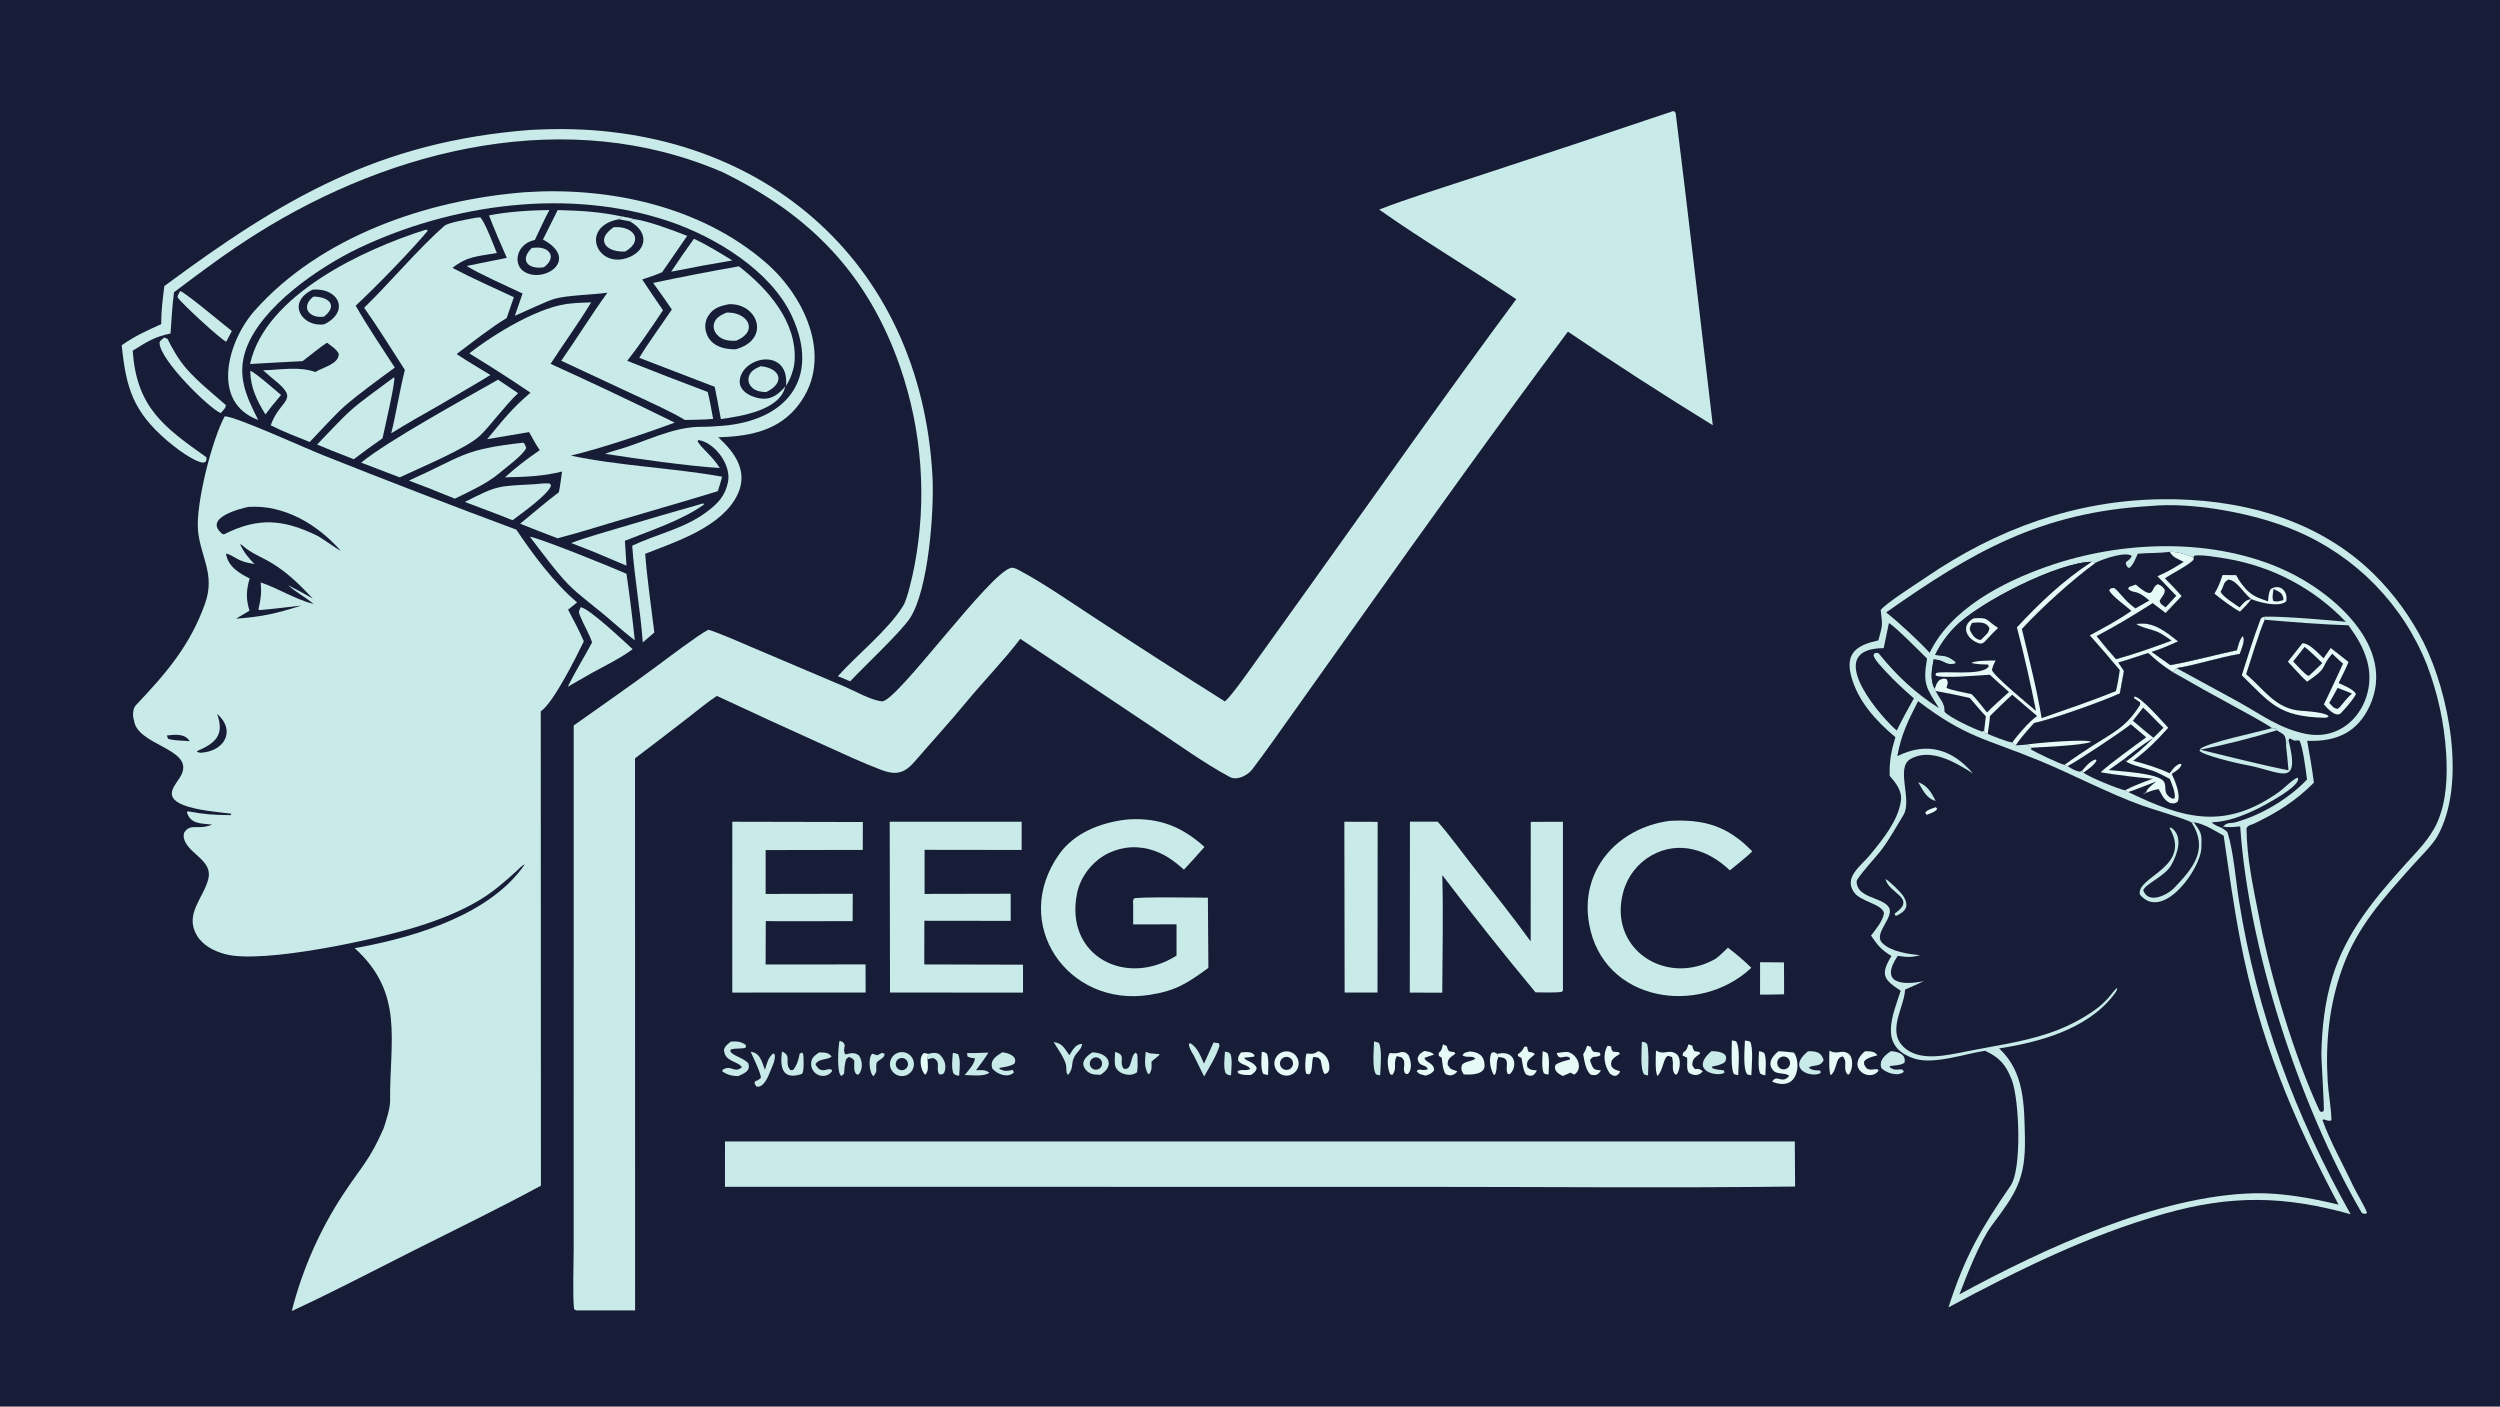 <svg xmlns="http://www.w3.org/2000/svg" height="1024" preserveAspectRatio="none" style="display: block;" version="1.1" viewBox="0 0 2048 1152" width="1820">
<path d="M 0 0 L 2048 0 L 2048 1152 L 0 1152 L 0 0 z" fill="rgb(24,29,55)" transform="translate(0,0)"></path>
<path d="M 1538.78 524.457 C 1542.21 511.363 1542.28 513.2 1540.68 499.774 C 1542.45 495.647 1571.8 476.917 1577.19 473.222 C 1635.24 433.36 1699.9 409.793 1770.67 408.877 C 1834.1 408.056 1898.38 424.652 1944.81 470.31 C 1961.42 486.772 1975.24 505.832 1985.71 526.742 C 2006.05 567.953 2020.79 641.343 1996.91 684.607 C 1992.9 691.888 1982.04 702.474 1976 709.26 C 1952.44 735.735 1931.06 758.835 1918.84 792.945 C 1908.03 823.104 1904.94 853.624 1906.84 885.539 C 1907.44 895.566 1909.83 908.112 1909.9 917.513 C 1907.59 918.489 1906.41 917.554 1903.49 916.726 L 1902.59 917.283 C 1908.33 933.99 1920.14 954.952 1927.62 971.133 C 1929.84 975.946 1937.98 989.294 1939.08 993.431 L 1937.53 994.202 C 1936.85 994.037 1934.98 993.758 1934.68 993.237 C 1883.32 904.799 1841.88 776.323 1835.16 676.8 C 1830.43 677.222 1825.92 677.856 1821.23 677.02 L 1820.04 678.106 C 1821.46 678.917 1824.49 680.71 1824.95 682.206 C 1829.81 698.086 1831.6 721.761 1834.23 738.126 C 1849.01 829.948 1880.21 913.583 1925.63 994.443 C 1871.21 979.292 1827.82 978.506 1772.89 994.09 C 1710.33 1011.84 1653.28 1040.18 1596.19 1070.72 C 1609.68 1028.67 1623.19 1005.76 1647.1 971.042 C 1656.48 957.424 1654.26 900.043 1647.95 884.159 C 1643.21 872.236 1638.27 866.121 1626.17 860.588 C 1609.17 863.131 1584 872.126 1568.21 866.97 C 1538.03 857.118 1550.91 830.978 1557.04 811.412 C 1542.93 802.259 1540.2 798.079 1549.49 782.997 C 1540.78 777.592 1538.4 774.463 1532.76 766.273 C 1537.06 760.487 1542 754.921 1543.42 747.922 C 1541.61 740.056 1524.43 738.69 1518.85 730.83 C 1510.19 718.653 1524.27 709.4 1531.44 700.742 C 1541.7 688.375 1554.81 672.515 1557.18 656.211 C 1558.43 647.645 1553.07 641.312 1548.01 635.329 C 1547.75 623.049 1549.2 615.351 1552.71 603.772 C 1536.72 590.315 1521.9 574.228 1516.46 553.611 C 1511.21 533.725 1522.55 528.128 1538.78 524.457 z" fill="rgb(200,235,233)" transform="translate(0,0)"></path>
<path d="M 1777.36 451.955 C 1783.01 451.772 1790.87 453.909 1795.97 456.249 L 1797.13 458.206 C 1794.45 462.167 1779.41 469.701 1773.58 473.677 C 1777.83 478.068 1783.48 483.592 1787.24 488.234 L 1774.06 502.089 L 1763.46 494.038 C 1747.24 504.353 1734.69 511.944 1717.64 521.013 C 1723.03 527.824 1727.65 533.386 1733.47 539.823 C 1748.34 535.81 1764.4 530.041 1778.89 524.656 C 1775.52 522.327 1771.66 519.543 1767.97 517.783 C 1763.71 515.753 1753.16 513.777 1749.97 511.062 C 1764.07 508.641 1774.07 517.33 1784.36 525.281 C 1776.54 528.787 1770.84 531.37 1762.71 533.929 L 1777.95 544.703 C 1796.21 541.491 1814.23 536.395 1832.4 532.549 C 1833.5 528.866 1834.62 523.472 1837.27 520.984 C 1839.84 523.753 1836.02 532.15 1834.79 535.565 C 1817.56 538.453 1799.28 544.658 1783.03 547.198 C 1781.9 548.868 1781.72 549.316 1780.01 550.487 C 1772.9 546.227 1765.82 540.501 1759.8 534.812 C 1751.83 537.423 1743.35 540.362 1735.32 542.608 L 1739.96 549.534 C 1738.91 555.684 1737.78 561.821 1736.58 567.944 C 1719.87 575.301 1684.04 588.125 1666.38 592.192 C 1662.42 596.419 1654.34 605.518 1651.42 610.427 L 1648.43 608.065 C 1642.32 606.812 1634.18 603.418 1628.34 601.047 L 1626.55 600.91 L 1625.43 598.274 C 1624.93 598.835 1624.52 598.767 1623.56 599.06 C 1617.13 596.956 1597.38 587.779 1593.05 583.007 C 1593.11 575.296 1589.47 573.333 1585.76 565.94 L 1584.91 564.101 C 1580.75 556.559 1582.69 548.063 1584.08 540.047 C 1594.42 540.809 1592.4 545.284 1602.03 543.482 L 1602.09 542.113 C 1595.37 536.883 1593.66 537.259 1585.29 536.405 C 1589.39 527.912 1594.87 520.158 1601.51 513.46 C 1621.86 492.736 1686.63 460.355 1713.54 460.132 L 1716.92 460.767 C 1722.08 458.017 1741.54 451.332 1746.28 455.305 C 1745.48 457.84 1743.88 458.477 1741.52 460.463 C 1741.64 463.215 1741.58 462.343 1743.27 464.96 L 1744.69 464.951 C 1747.62 462.51 1749.59 457.173 1751.26 453.516 C 1759.99 452.688 1768.32 453.166 1777.36 451.955 z" fill="rgb(24,29,55)" transform="translate(0,0)"></path>
<path d="M 1585.29 536.405 C 1589.39 527.912 1594.87 520.158 1601.51 513.46 C 1621.86 492.736 1686.63 460.355 1713.54 460.132 C 1689.71 475.844 1671.69 493.061 1652.25 513.784 C 1658.16 536.449 1663.38 559.289 1667.9 582.271 C 1662.35 577.484 1632.52 553.026 1631.75 548.581 C 1632.71 545.115 1633.24 544.043 1634.78 540.944 C 1630.58 541.028 1617.82 540.845 1615 542.991 C 1619.41 544.147 1624.2 544.123 1628.77 544.295 L 1629.19 545.678 C 1624.45 554.142 1590.54 548.857 1585.93 551.339 L 1585.6 553.169 C 1590.5 555.947 1621.35 553.044 1630.06 552.601 C 1635.25 557.346 1640.45 562.199 1645.8 566.747 C 1640.22 571.846 1632.89 578.187 1627.77 583.525 C 1624.44 579.425 1618.71 571.98 1615.19 568.538 C 1610.54 567.416 1597.5 565.17 1594.58 563.332 C 1595.64 558.904 1596.16 559.752 1594.68 556.203 C 1591.57 555.41 1592.43 555.713 1588.85 556.885 C 1586.54 559.031 1586.06 561.133 1584.91 564.101 C 1580.75 556.559 1582.69 548.063 1584.08 540.047 C 1594.42 540.809 1592.4 545.284 1602.03 543.482 L 1602.09 542.113 C 1595.37 536.883 1593.66 537.259 1585.29 536.405 z" fill="rgb(24,29,55)" transform="translate(0,0)"></path>
<path d="M 1616.89 506.397 C 1629.38 505.668 1625.73 507.043 1636.88 514.299 C 1633.92 516.881 1630.69 520.435 1627.91 523.325 C 1625.11 526.279 1625.93 526.265 1622.46 527.205 C 1611.56 524.535 1605.09 512.759 1616.89 506.397 z" fill="rgb(230,250,247)" transform="translate(0,0)"></path>
<path d="M 1615.53 510.117 C 1621.05 509.682 1627.06 508.826 1629.76 514.557 C 1628.79 518.88 1627.99 518.569 1624.52 522.322 L 1622.72 524.115 C 1618.55 524.009 1615.69 520.256 1614.08 516.749 C 1612.92 514.229 1614.44 512.367 1615.53 510.117 z" fill="rgb(24,29,55)" transform="translate(0,0)"></path>
<path d="M 1777.36 451.955 C 1783.01 451.772 1790.87 453.909 1795.97 456.249 L 1797.13 458.206 C 1794.45 462.167 1779.41 469.701 1773.58 473.677 C 1777.83 478.068 1783.48 483.592 1787.24 488.234 L 1774.06 502.089 L 1763.46 494.038 C 1747.24 504.353 1734.69 511.944 1717.64 521.013 C 1723.03 527.824 1727.65 533.386 1733.47 539.823 C 1748.34 535.81 1764.4 530.041 1778.89 524.656 C 1775.52 522.327 1771.66 519.543 1767.97 517.783 C 1763.71 515.753 1753.16 513.777 1749.97 511.062 C 1764.07 508.641 1774.07 517.33 1784.36 525.281 C 1776.54 528.787 1770.84 531.37 1762.71 533.929 L 1777.95 544.703 C 1796.21 541.491 1814.23 536.395 1832.4 532.549 C 1833.5 528.866 1834.62 523.472 1837.27 520.984 C 1839.84 523.753 1836.02 532.15 1834.79 535.565 C 1817.56 538.453 1799.28 544.658 1783.03 547.198 C 1781.9 548.868 1781.72 549.316 1780.01 550.487 C 1772.9 546.227 1765.82 540.501 1759.8 534.812 C 1751.83 537.423 1743.35 540.362 1735.32 542.608 L 1739.96 549.534 C 1738.91 555.684 1737.78 561.821 1736.58 567.944 C 1719.87 575.301 1684.04 588.125 1666.38 592.192 C 1662.42 596.419 1654.34 605.518 1651.42 610.427 L 1648.43 608.065 C 1642.32 606.812 1634.18 603.418 1628.34 601.047 L 1626.55 600.91 L 1625.43 598.274 C 1624.93 598.835 1624.52 598.767 1623.56 599.06 C 1617.13 596.956 1597.38 587.779 1593.05 583.007 C 1593.11 575.296 1589.47 573.333 1585.76 565.94 L 1584.91 564.101 C 1586.06 561.133 1586.54 559.031 1588.85 556.885 C 1592.43 555.713 1591.57 555.41 1594.68 556.203 C 1596.16 559.752 1595.64 558.904 1594.58 563.332 C 1597.5 565.17 1610.54 567.416 1615.19 568.538 C 1618.71 571.98 1624.44 579.425 1627.77 583.525 C 1632.89 578.187 1640.22 571.846 1645.8 566.747 C 1640.45 562.199 1635.25 557.346 1630.06 552.601 C 1621.35 553.044 1590.5 555.947 1585.6 553.169 L 1585.93 551.339 C 1590.54 548.857 1624.45 554.142 1629.19 545.678 L 1628.77 544.295 C 1624.2 544.123 1619.41 544.147 1615 542.991 C 1617.82 540.845 1630.58 541.028 1634.78 540.944 C 1633.24 544.043 1632.71 545.115 1631.75 548.581 C 1632.52 553.026 1662.35 577.484 1667.9 582.271 C 1663.38 559.289 1658.16 536.449 1652.25 513.784 C 1671.69 493.061 1689.71 475.844 1713.54 460.132 L 1716.92 460.767 C 1698.46 474.105 1671.7 498.247 1656.32 515.137 C 1661.94 538.76 1668.6 564.307 1672.5 588.159 C 1692.57 581.086 1713.73 573.978 1733.37 566.017 C 1734.87 559.861 1735.61 555.009 1736.53 548.789 C 1728.51 539.168 1720.33 529.686 1711.98 520.346 C 1723.75 514.056 1735.04 507.995 1746.01 500.367 C 1741.2 495.838 1730.26 488.429 1727.84 483.508 C 1729.16 481.512 1728.61 482.155 1731.73 481.468 C 1735.98 484.13 1740.1 491.82 1749.36 498.304 C 1752.98 496.38 1757.09 493.861 1760.7 491.78 C 1749.19 481.861 1748.94 486.881 1743.39 482.393 L 1744.04 480.757 L 1749.63 478.77 C 1766.31 493.16 1761.07 480.87 1767.83 478.426 C 1771.01 479.995 1771.35 480.247 1773.41 483.125 C 1773.38 486.978 1771.63 487.502 1769.17 492.031 C 1769.91 495.138 1771 495.058 1774.09 497.444 L 1782.81 487.941 L 1767.39 471.945 C 1776.21 468.165 1780.68 465.269 1788.94 460.164 C 1783.24 457.288 1780.65 456.968 1777.36 451.955 z" fill="rgb(230,250,247)" transform="translate(0,0)"></path>
<path d="M 1648.41 568.974 L 1668.85 586.438 C 1662.88 590.208 1652.71 602.121 1648.43 608.065 C 1642.32 606.812 1634.18 603.418 1628.34 601.047 C 1628.96 596.559 1629.92 590.83 1630.17 586.41 C 1636.12 580.619 1642.25 574.492 1648.41 568.974 z" fill="rgb(24,29,55)" transform="translate(0,0)"></path>
<path d="M 1585.76 565.94 C 1595.11 567.583 1604.4 569.477 1613.65 571.617 C 1617.72 576.329 1622.61 582.263 1626.83 586.646 L 1625.43 598.274 C 1624.93 598.835 1624.52 598.767 1623.56 599.06 C 1617.13 596.956 1597.38 587.779 1593.05 583.007 C 1593.11 575.296 1589.47 573.333 1585.76 565.94 z" fill="rgb(24,29,55)" transform="translate(0,0)"></path>
<path d="M 1797.13 458.206 L 1797.09 455.438 C 1800 453.391 1819.7 456.822 1824.26 457.62 C 1861.46 463.867 1895.64 481.972 1921.71 509.235 C 1907.96 507.848 1868.49 504.527 1855.16 505.068 L 1855.24 507.547 C 1876.56 509.423 1902.52 511.482 1923.86 512.131 C 1930.72 521.736 1935.7 529.382 1939.04 540.915 C 1948.31 572.99 1923.9 608.414 1888.51 600.948 C 1866.53 596.31 1852.09 584.939 1832.88 574.35 L 1783.03 547.198 C 1799.28 544.658 1817.56 538.453 1834.79 535.565 C 1836.02 532.15 1839.84 523.753 1837.27 520.984 C 1834.62 523.472 1833.5 528.866 1832.4 532.549 C 1814.23 536.395 1796.21 541.491 1777.95 544.703 L 1762.71 533.929 C 1770.84 531.37 1776.54 528.787 1784.36 525.281 C 1774.07 517.33 1764.07 508.641 1749.97 511.062 C 1753.16 513.777 1763.71 515.753 1767.97 517.783 C 1771.66 519.543 1775.52 522.327 1778.89 524.656 C 1764.4 530.041 1748.34 535.81 1733.47 539.823 C 1727.65 533.386 1723.03 527.824 1717.64 521.013 C 1734.69 511.944 1747.24 504.353 1763.46 494.038 L 1774.06 502.089 L 1787.24 488.234 C 1783.48 483.592 1777.83 478.068 1773.58 473.677 C 1779.41 469.701 1794.45 462.167 1797.13 458.206 z" fill="rgb(24,29,55)" transform="translate(0,0)"></path>
<path d="M 1836.49 553.068 C 1841.18 538.419 1845.95 522.737 1851.42 508.326 C 1852.48 505.536 1852.55 506.049 1855.16 505.068 L 1855.24 507.547 C 1850.47 518.422 1844 540.093 1840.04 552.173 C 1854.42 564.335 1864.27 580.677 1884.8 582.106 C 1889.34 582.421 1906.17 583.431 1907.66 586.85 C 1906.12 587.791 1905.26 587.874 1903.43 587.82 C 1866.54 586.745 1859.82 575.851 1836.49 553.068 z" fill="rgb(230,250,247)" transform="translate(0,0)"></path>
<path d="M 1886.18 526.814 C 1891.94 526.832 1898.89 534.891 1903.46 539.146 L 1909.32 530.713 C 1914.17 534.554 1919.04 538.369 1923.92 542.161 C 1921.8 547.45 1918.31 554.173 1915.77 559.425 C 1919.92 561.343 1928.27 564.563 1930.01 568.454 C 1926.79 574.187 1922.34 578.975 1917.95 583.793 C 1913.84 588.313 1906.5 580.217 1903.68 576.81 C 1903.69 577.532 1918.55 545.603 1919.43 543.52 C 1916.7 541.31 1913.2 537.846 1910.55 535.365 C 1899.83 547.814 1908.53 545.73 1889.92 558.316 C 1885.35 554.179 1878.64 546.605 1874.23 541.909 L 1886.18 526.814 z" fill="rgb(230,250,247)" transform="translate(0,0)"></path>
<path d="M 1887.95 529.818 C 1893.14 533.948 1897.67 538.463 1902.45 543.059 C 1899.13 546.422 1895.24 549.961 1891.79 553.255 L 1890.67 553.398 C 1887.33 551.486 1881.47 544.777 1878.56 541.698 L 1887.95 529.818 z" fill="rgb(24,29,55)" transform="translate(0,0)"></path>
<path d="M 1914.98 563.369 L 1926.73 568.017 C 1923.04 571.309 1919.91 575.33 1916.75 579.151 L 1914.86 580.661 C 1911.2 579.747 1911.21 578.764 1908.09 575.692 C 1910.43 571.787 1912.75 567.379 1914.98 563.369 z" fill="rgb(24,29,55)" transform="translate(0,0)"></path>
<path d="M 1820.73 470.963 L 1831.85 471.048 C 1834.75 476.499 1836.17 478.119 1840.21 482.881 C 1845.97 488.701 1850.41 489.783 1858 492.513 C 1858.32 489.005 1858.29 485.288 1860.25 482.426 C 1868.01 477.558 1874.63 484.673 1872.85 492.468 C 1867.5 497.784 1850.27 493.284 1844.11 490.6 C 1842.24 493.914 1837.78 498.073 1834.98 500.939 C 1828.49 497.454 1819.76 490.849 1814.08 486.162 C 1817.7 479.813 1818.46 477.721 1820.73 470.963 z" fill="rgb(230,250,247)" transform="translate(0,0)"></path>
<path d="M 1820.2 482.622 C 1822.32 477.682 1821.58 477.267 1825.34 474.637 C 1832.52 475.237 1837.52 485.378 1844.11 490.6 C 1839.39 491.533 1837.87 493.805 1834.71 497.495 C 1830.84 494.831 1820.26 488.319 1819.13 484.51 L 1820.2 482.622 z" fill="rgb(24,29,55)" transform="translate(0,0)"></path>
<path d="M 1862.49 482.399 C 1867.5 484.944 1870.38 485.556 1870.59 491.452 C 1867.37 492.293 1865.6 493.098 1862.39 492.282 C 1861.03 489.382 1862.05 486.055 1862.49 482.399 z" fill="rgb(24,29,55)" transform="translate(0,0)"></path>
<path d="M 1759.8 534.812 C 1765.82 540.501 1772.9 546.227 1780.01 550.487 C 1796.83 560.175 1813.79 569.636 1830.87 578.868 C 1837.04 582.251 1856.02 592.415 1861.23 596.312 L 1865.51 597.137 L 1864.95 598.168 C 1872.05 602.478 1872.06 601.311 1872.66 609.967 L 1874.78 606.213 L 1875.72 604.678 C 1881.84 607.938 1878.43 605.93 1883.69 606.494 C 1886.64 611.755 1888.92 631.301 1889.93 638.395 C 1875.15 654.033 1852.65 667.486 1831.69 673.342 C 1826.96 674.662 1824.72 672.985 1821.23 677.02 L 1820.04 678.106 C 1817.59 676.952 1813.05 675.389 1812.03 673.46 C 1824.94 672.997 1836.61 668.424 1848.21 662.919 C 1853.36 660.472 1886.49 643.263 1882.23 636.86 C 1878.11 638.279 1871.39 645.427 1867.24 648.397 C 1823.12 679.946 1789.42 671.012 1743.44 648.653 L 1740.89 647.23 C 1736.98 646.796 1710.04 635.938 1706.84 632.651 L 1705.63 631.258 L 1703.8 631.899 C 1699.65 631.241 1697.36 629.56 1693.76 627.422 L 1691.33 626.394 C 1689.41 626.552 1665.76 615.528 1663.49 613.471 L 1664.71 612.349 L 1660.43 609.784 C 1657.57 610.171 1654.33 610.265 1651.42 610.427 C 1654.34 605.518 1662.42 596.419 1666.38 592.192 C 1684.04 588.125 1719.87 575.301 1736.58 567.944 C 1737.78 561.821 1738.91 555.684 1739.96 549.534 L 1735.32 542.608 C 1743.35 540.362 1751.83 537.423 1759.8 534.812 z" fill="rgb(24,29,55)" transform="translate(0,0)"></path>
<path d="M 1714.5 610.597 C 1731.92 599.544 1741.85 595.388 1753.12 577.326 L 1753.22 575.233 L 1748.27 571.84 L 1748.36 570.496 C 1753.56 570.262 1771.41 590.991 1776.24 596.04 C 1765.26 608.137 1760.22 613.076 1747.52 623.105 C 1757.59 625.716 1767.94 628.909 1777.4 633.304 C 1779.98 629.96 1781.44 627.52 1785.25 625.698 L 1787.15 625.652 C 1786.38 629.579 1782.56 631.41 1779.07 633.772 C 1781.61 639.096 1786.79 651.226 1783.84 656.763 C 1780.25 658.395 1781.83 658.063 1777.64 657.716 C 1772.22 654.712 1771.41 651.491 1768.36 646.298 C 1768.3 646.193 1764.08 647.146 1763.48 647.353 C 1761.03 648.189 1758.43 649.212 1755.96 650.197 L 1756.03 649.852 L 1758.07 649.005 C 1758.62 645.909 1763.6 642.433 1766.38 640.018 C 1760.98 641.961 1747.74 647.525 1743.44 648.653 L 1740.89 647.23 C 1736.98 646.796 1710.04 635.938 1706.84 632.651 L 1705.63 631.258 L 1703.8 631.899 C 1699.65 631.241 1697.36 629.56 1693.76 627.422 L 1691.33 626.394 C 1698.48 620.993 1706.97 615.602 1714.5 610.597 z" fill="rgb(230,250,247)" transform="translate(0,0)"></path>
<path d="M 1745.56 593.165 L 1758.17 603.86 C 1749.07 610.492 1728.58 625.277 1720.84 632.484 C 1735 634.819 1749.25 636.586 1763.55 637.781 C 1755.93 640.589 1748.05 643.378 1740.89 647.23 C 1736.98 646.796 1710.04 635.938 1706.84 632.651 L 1705.63 631.258 L 1703.8 631.899 C 1699.65 631.241 1697.36 629.56 1693.76 627.422 C 1701.15 623.835 1739.32 598.398 1745.56 593.165 z" fill="rgb(24,29,55)" transform="translate(0,0)"></path>
<path d="M 1705.63 631.258 C 1708.8 627.538 1712.01 623.342 1716.8 621.983 L 1717.48 623 C 1715.79 626.462 1710.1 630.518 1706.84 632.651 L 1705.63 631.258 z" fill="rgb(230,250,247)" transform="translate(0,0)"></path>
<path d="M 1740.41 621.428 L 1741.76 623.593 C 1744.3 626.407 1761.52 630.029 1766.47 632.363 C 1770.35 634.194 1773.58 635.759 1777.52 637.933 C 1779.19 642.175 1782.42 649.477 1781.45 653.887 L 1779.47 654.063 C 1770.62 649.552 1775.88 644.193 1772.34 639.72 C 1767.1 633.082 1736.43 631.756 1727.51 630.658 L 1740.41 621.428 z" fill="rgb(24,29,55)" transform="translate(0,0)"></path>
<path d="M 1755.62 579.56 C 1757.74 581.075 1768.76 592.755 1772.32 596.056 L 1764.12 604.234 C 1759.39 600.782 1752 594.228 1747.25 590.3 L 1755.62 579.56 z" fill="rgb(24,29,55)" transform="translate(0,0)"></path>
<path d="M 1763.82 604.356 C 1757.83 610.991 1749.06 618.408 1741.76 623.593 L 1740.41 621.428 C 1748.93 614.628 1754.79 610.32 1763.82 604.356 z" fill="rgb(24,29,55)" transform="translate(0,0)"></path>
<path d="M 1864.95 598.168 C 1872.05 602.478 1872.06 601.311 1872.66 609.967 C 1873.47 616.922 1874.16 623.89 1874.73 630.869 C 1852.38 626.532 1824.92 619.376 1802.56 614.026 C 1823.6 609.748 1844.42 604.455 1864.95 598.168 z" fill="rgb(24,29,55)" transform="translate(0,0)"></path>
<path d="M 1861.23 596.312 L 1865.51 597.137 L 1864.95 598.168 C 1844.42 604.455 1823.6 609.748 1802.56 614.026 C 1824.92 619.376 1852.38 626.532 1874.73 630.869 C 1874.16 623.89 1873.47 616.922 1872.66 609.967 L 1874.78 606.213 C 1884.9 647.104 1867.56 631.165 1839.43 626.417 C 1833.7 625.449 1803.82 618.39 1801.83 614.804 L 1802.69 613.136 C 1809.4 607.973 1849.68 599.631 1861.23 596.312 z" fill="rgb(200,235,233)" transform="translate(0,0)"></path>
<path d="M 1660.43 609.784 C 1667.33 608.579 1709.33 604.916 1713.14 607.616 C 1705.05 610.593 1674.53 611.754 1664.71 612.349 L 1660.43 609.784 z" fill="rgb(230,250,247)" transform="translate(0,0)"></path>
<path d="M 1571.31 574.224 C 1610.82 604.238 1625.83 604.55 1670.53 622.917 C 1697.31 633.919 1727.24 649.829 1755.55 660.011 C 1761.65 662.205 1792.59 671.37 1795.35 673.642 L 1797.16 673.591 C 1804.3 673.92 1815.3 680.804 1821.62 684.435 C 1825.91 713.672 1829.66 741.271 1835.27 770.284 C 1850.64 849.647 1878 915.517 1915.73 986.57 C 1893.66 981.311 1869.42 976.764 1846.66 977.287 C 1767.97 979.094 1673.42 1022.93 1605.15 1060.09 C 1611.38 1044.09 1621.95 1016.65 1631.65 1003.69 C 1651.32 977.429 1659.59 965.664 1658.8 931.285 C 1658.21 905.914 1658.7 877.953 1637.65 858.674 C 1670.33 853.622 1709.77 843.063 1731.29 815.147 C 1732.86 813.102 1734.47 811.277 1734.38 809.008 C 1731.91 811.028 1729.74 814.36 1727.46 816.911 C 1721.62 823.452 1716.25 827.428 1708.85 831.993 C 1699.07 837.994 1688.62 842.837 1677.73 846.427 C 1655.95 853.729 1631.95 856.864 1609.46 861.388 C 1595.03 864.292 1574.87 868.893 1562.14 859.685 C 1543.95 846.535 1559.78 826.424 1560.67 810.471 C 1565.73 808.209 1571.1 805.917 1576.07 803.549 C 1558.53 807.146 1539.37 805.686 1554.59 782.864 C 1562.48 783.934 1565.4 784.241 1573.08 782.352 C 1563.39 781.328 1549.27 779.595 1541.99 772.301 C 1534 764.311 1553.01 750.722 1547 742.551 C 1541.16 734.629 1520.88 735.364 1520.92 721.776 C 1521.2 718.643 1538.53 700.039 1541.73 695.397 C 1548.35 686.56 1553.5 676.919 1559.24 667.588 C 1566.8 655.313 1552.75 628.909 1564.87 621.749 C 1581.42 611.963 1602.13 624.534 1616.31 633.51 C 1599.15 613.447 1578.45 607.275 1554.26 619.312 C 1557.45 601.654 1563.11 590.214 1571.31 574.224 z" fill="rgb(24,29,55)" transform="translate(0,0)"></path>
<path d="M 1795.35 673.642 L 1797.16 673.591 C 1803.89 682.413 1803.68 683.386 1803.36 694.276 C 1802.85 711.912 1771.54 754.981 1753.01 732.693 C 1749.54 717.963 1796.18 710.449 1777.3 678.134 L 1778.43 677.733 C 1789.19 684.779 1783.55 699.853 1778.7 708.517 C 1773.66 717.529 1758.03 723.577 1755.74 729.051 C 1759.67 740.802 1775.3 733.259 1781.12 727.187 C 1796.79 710.841 1809.4 695.525 1795.35 673.642 z" fill="rgb(200,235,233)" transform="translate(0,0)"></path>
<path d="M 1544.66 719.927 C 1547.95 721.736 1557.38 730.829 1559.38 734.164 C 1564.32 742.402 1561.02 746.59 1553.13 750.189 C 1552.16 749.269 1552.59 749.717 1552.17 748.157 C 1570.86 735.276 1546.99 731.862 1544.66 719.927 z" fill="rgb(200,235,233)" transform="translate(0,0)"></path>
<path d="M 1571.4 640.651 C 1578.76 643.08 1582.52 649.411 1585.65 656.089 C 1577.8 653.485 1575.68 647.769 1571.4 640.651 z" fill="rgb(200,235,233)" transform="translate(0,0)"></path>
<path d="M 1585.86 661.076 L 1586.95 662.484 C 1585.2 665.171 1581.46 666.101 1578.25 667.383 L 1577.13 665.529 C 1578.94 663.128 1582.81 662.202 1585.86 661.076 z" fill="rgb(230,250,247)" transform="translate(0,0)"></path>
<path d="M 1761.62 414.429 C 1796.84 410.933 1848.58 420.729 1880.8 434.718 C 1929.87 455.472 1968.55 495.046 1988.17 544.569 C 1996.98 567.625 2002.27 591.875 2003.86 616.505 C 2005.05 635.328 2004.35 656.17 1996.55 673.669 C 1990.61 686.999 1979.95 697.331 1970.32 708.023 C 1945.06 736.07 1921.64 763.989 1910.5 800.876 C 1904.52 820.639 1902.11 841.89 1901.68 862.478 C 1901.55 869.008 1904.34 908.088 1903.54 909.762 C 1903.17 910.517 1902.24 910.504 1901.48 910.731 C 1901.28 910.572 1900.25 909.876 1900.16 909.679 C 1879.49 865.153 1860.59 801.494 1851.37 754.913 C 1844.88 722.172 1840.75 703.055 1840.33 678.345 C 1841.84 675.79 1843.04 675.999 1846.33 674.629 C 1865.23 665.699 1880.84 655.806 1895.56 640.99 C 1894 629.128 1892.16 618.46 1890.03 606.723 C 1913.29 607.624 1931.13 600.324 1941.37 577.902 C 1963.3 529.91 1911.53 485.543 1872.85 467.528 C 1813.3 439.84 1738.09 442.529 1677.07 463.949 C 1640.89 476.651 1598.04 498.524 1580.79 534.656 C 1571.72 524.718 1555.6 509.864 1545.13 501.583 C 1615.4 452.125 1671.86 419.431 1761.62 414.429 z" fill="rgb(24,29,55)" transform="translate(0,0)"></path>
<path d="M 1547.38 510.312 C 1551.26 511.887 1574.2 534.997 1578.65 539.376 C 1575.19 559.558 1577.47 562.749 1588.44 579.995 C 1569.24 567.92 1553.44 552.938 1539.41 535.578 C 1538.41 534.342 1537 534.7 1535.64 534.974 L 1534.79 536.536 C 1535.3 540.241 1542.24 547.041 1545.14 550.306 C 1552.79 558.57 1559.49 564.521 1567.85 571.968 C 1562.72 581.016 1558.41 588.969 1553.82 598.291 C 1553.09 597.67 1552.37 597.034 1551.67 596.381 C 1535.66 581.413 1494.69 531.022 1543.12 530.83 L 1547.38 510.312 z" fill="rgb(24,29,55)" transform="translate(0,0)"></path>
<path d="M 184.099 340.915 C 193.992 341.402 250.251 367.171 265.823 373.302 C 317.985 394.049 370.375 414.215 422.986 433.796 C 436.206 453.698 454.555 478.121 472.771 493.372 L 465.351 499.294 C 470.107 508.221 474.216 515.934 478.276 525.246 C 471.988 538.272 453.365 575.57 442.986 582.6 L 443.115 971.076 C 408.589 989.825 371.601 1007.66 336.436 1025.39 C 304.599 1041.44 271.314 1058.86 239.026 1073.72 C 247.697 1039.61 262.009 1007.19 281.37 977.796 C 295.962 955.543 302.895 950.287 314.204 924.197 C 316.072 918.928 319.634 907.481 319.577 901.875 C 319.067 852.232 331.46 813.579 290.576 776.546 C 292.079 776.286 293.581 776.015 295.08 775.734 C 341.196 767.082 402.071 748.61 429.898 707.918 C 427.501 708.794 425.347 711.354 423.478 713.062 C 413.001 722.638 403.582 730.885 391.247 738.082 C 376.058 746.945 359.419 753.388 342.688 758.68 C 309.391 769.213 215.155 789.746 184.393 781.421 C 175.172 778.926 165.867 774.211 160.997 765.625 C 151.224 748.394 166.727 735.476 170.643 719.933 C 174.177 705.909 157.898 700.634 152.072 690.159 C 150.51 687.351 149.981 684.92 150.934 681.794 C 156.25 673.991 161.575 679.92 172.839 675.729 L 173.824 675.356 C 164.795 674.247 156.427 675.199 153.13 665.523 L 153.871 664.412 C 168.213 667.106 174.144 667.394 188.951 667.619 L 189.497 666.425 C 177.737 664.96 161.09 663.633 150.301 659.358 C 131.975 652.098 145.016 642.183 148.727 634.283 C 158.796 612.85 111.787 610.623 109.754 589.69 C 108.514 586.641 108.695 580.324 111.192 577.691 C 135.708 551.841 155.682 528.914 167.971 494.338 C 176.517 470.291 164.308 456.186 162.226 434.672 C 160.136 413.069 173.807 359.63 184.099 340.915 z" fill="rgb(200,235,233)" transform="translate(0,0)"></path>
<path d="M 196.66 445.623 C 197.517 445.965 197.9 446.084 198.6 446.729 C 205.494 453.091 214.506 456.215 222.726 461.214 C 235.948 469.255 245.692 479.101 256.285 490.241 C 249.43 486.383 242.959 482.757 235.925 479.24 C 242.298 484.875 249.966 488.902 257.049 494.796 C 239.966 490.012 229.53 482.532 213.597 477.033 C 214.262 485.955 213.766 490.051 211.787 498.757 L 211.652 499.33 L 213.231 499.604 C 224.266 498.714 235.733 497.154 246.831 495.995 C 226.356 502.418 214.852 505.169 193.366 506.705 L 204.411 500.143 C 201.273 490.357 201.79 483.314 204.495 473.731 C 196.041 469.629 186.579 463.754 185.16 453.485 C 187.84 453.437 193.217 457.321 196.281 458.686 C 200.582 460.603 203.895 461.106 208.454 461.987 C 203.147 456.373 199.938 452.629 196.66 445.623 z" fill="rgb(24,29,55)" transform="translate(0,0)"></path>
<path d="M 203.438 415.155 C 232.706 413.149 260.278 429.54 279.117 451.127 C 276.176 449.758 265.179 441.735 260.188 438.875 C 232.252 425.293 211.681 423.355 183.428 437.666 C 183.091 437.556 182.35 437.425 182.125 437.244 C 165.655 424.007 198.168 416.227 203.438 415.155 z" fill="rgb(24,29,55)" transform="translate(0,0)"></path>
<path d="M 177.801 584.616 C 193.552 598.191 184.078 615.554 164.171 616.521 C 162.503 616.063 162.026 616.285 161.331 615.2 C 176.596 608.629 184.168 601.953 177.801 584.616 z" fill="rgb(24,29,55)" transform="translate(0,0)"></path>
<path d="M 136.719 602.347 C 143.333 601.682 151.353 600.474 155.426 607.055 C 150.592 606.531 141.418 606.589 137.628 605.007 L 136.719 602.347 z" fill="rgb(24,29,55)" transform="translate(0,0)"></path>
<path d="M 1370.56 91.002 L 1371.36 91.112 C 1371.81 91.583 1372.25 92.054 1372.7 92.525 C 1381.39 161.604 1395.46 283.507 1403.13 348.278 C 1365.03 324.9 1321.2 296.652 1284.44 271.595 C 1226.95 348.495 1168.29 430.491 1112.69 508.725 L 1055.31 589.435 C 1045.55 603.11 1035.91 616.897 1025.72 630.252 C 1022.02 635.098 1013.3 639.509 1007.47 636.364 C 986.311 624.948 966.303 610.475 946.296 597.081 L 835.832 523.205 C 822.39 540.864 805.649 557.961 791.427 575.193 C 777.842 591.652 763.207 607.583 749.247 623.761 C 741.088 633.218 734.227 635.023 722.513 630.768 C 706.259 624.674 690.333 617.14 674.509 609.984 C 645.329 596.873 616.256 583.526 587.291 569.947 C 580.668 574.157 570.344 582.623 563.884 587.608 C 549.405 598.859 534.848 610.009 520.212 621.056 L 520.271 1073.23 L 474.75 1073.23 C 471.746 1073.23 472.645 1073.62 470.29 1072.23 C 469.005 1061.06 469.954 1036.08 469.963 1023.44 L 469.949 923.65 L 469.989 594.166 C 492.656 578.097 514.958 562.631 537.341 546.11 C 546.97 539.003 570.725 520.858 580.241 515.741 C 588.552 518.058 609.545 527.419 618.453 531.173 L 692.036 562.396 C 700.576 566.033 713.438 573.488 722.45 574.387 C 734.182 575.558 810.632 468.819 828.304 465.081 C 830.483 464.62 833.251 466.191 835.117 467.184 C 855.716 478.139 875.604 492.232 895.192 504.949 C 931.052 528.496 967.149 551.68 1003.48 574.497 C 1009.47 569.186 1023.43 549.094 1028.84 541.597 L 1072.9 480.132 C 1128.3 402.636 1185.52 321.392 1242.11 245.038 C 1205.56 220.609 1165.32 196.733 1129.82 171.638 C 1153.52 162.392 1184.35 152.903 1208.93 144.758 C 1262.91 127.14 1316.78 109.221 1370.56 91.002 z" fill="rgb(200,235,233)" transform="translate(0,0)"></path>
<path d="M 593.913 934.889 L 1470.3 934.854 L 1470.54 971.781 C 1368.45 973.036 1264.4 972.036 1162.15 972.025 L 593.889 972.006 L 593.913 934.889 z" fill="rgb(200,235,233)" transform="translate(0,0)"></path>
<path d="M 469.298 248.419 C 472.148 247.962 480.956 247.802 484.266 247.655 C 474.067 264.549 461.877 281.259 451.014 297.987 C 485.179 313.498 519.095 329.553 552.748 346.145 C 529.689 354.639 490.993 367.708 467.65 373.116 C 505.989 381.461 552.981 383.389 591.596 390.43 C 590.572 394.245 589.216 398.43 588.07 402.252 C 560.71 410.709 532.217 418.723 504.68 426.929 C 488.91 431.657 472.65 436.745 456.755 440.832 C 446.485 436.992 436.266 433.021 426.098 428.919 C 436.571 420.441 447.142 411.158 457.847 403.122 C 458.896 398.003 459.679 391.442 460.461 386.173 C 444.768 390.132 429.794 390.599 413.648 390.942 C 423.469 382.059 431.319 376.218 442.177 368.683 C 439.334 364.699 435.941 358.284 433.443 353.884 L 399.123 359.661 C 412.336 343.728 418.725 335.144 434.573 321.603 C 418.121 310.478 401.402 299.75 384.433 289.431 C 404.953 273.349 443.459 249.692 469.298 248.419 z" fill="rgb(200,235,233)" transform="translate(0,0)"></path>
<path d="M 400.59 176.422 C 415.522 173.381 434.867 172.175 450.044 172.028 C 445.97 179.608 441.894 188.67 438.147 196.527 C 423.211 199.623 420.06 215.776 428.703 221.989 C 444.367 233.249 475.901 213.001 444.798 196.164 L 456.851 172.065 C 475.935 172.498 491.238 173.412 509.8 177.355 C 512.498 177.91 516.487 178.602 519.013 179.396 C 530.639 180.76 552.091 188.924 562.941 193.177 L 542.4 222.957 C 537.061 225.283 531.619 227.03 526.109 228.894 C 531.447 237.204 537.549 245.874 543.115 254.102 C 534.689 266.831 523.051 283.84 513.829 295.526 C 535.724 304.233 557.698 312.737 579.75 321.037 C 581.39 327.137 582.951 336.648 584.197 343.086 C 576.521 343.752 568.775 343.797 561.068 343.959 C 550.426 337.422 532.828 329.541 521.296 324.13 L 459.784 295.465 C 472.652 277.045 484.439 257.875 497.586 239.713 C 485.428 241.469 464.511 241.721 453.962 244.808 C 447.552 246.683 429.463 255.393 421.764 258.61 C 423.928 252.604 426.001 246.423 428.098 240.38 C 416.828 235.096 391.951 223.972 382.298 217.825 L 415.187 211.191 C 409.974 199.38 405.236 188.484 400.59 176.422 z" fill="rgb(200,235,233)" transform="translate(0,0)"></path>
<path d="M 509.8 177.355 C 512.498 177.91 516.487 178.602 519.013 179.396 L 515.904 181.27 C 533.117 190.758 529.127 206.612 512.935 211.54 C 488.242 219.054 475.327 185.459 506.985 179.541 L 509.8 177.355 z" fill="rgb(24,29,55)" transform="translate(0,0)"></path>
<path d="M 509.8 177.355 C 512.498 177.91 516.487 178.602 519.013 179.396 L 515.904 181.27 L 506.985 179.541 L 509.8 177.355 z" fill="rgb(200,235,233)" transform="translate(0,0)"></path>
<path d="M 502.813 186.057 C 519.2 184.977 527.617 196.947 512.208 206.001 C 496.392 206.841 487.331 196.259 502.813 186.057 z" fill="rgb(200,235,233)" transform="translate(0,0)"></path>
<path d="M 428.231 157.576 C 428.768 157.514 429.307 157.467 429.846 157.433 C 498.525 152.779 573.795 168.702 627.36 215.061 C 660.395 243.653 685.082 297.132 650.916 335.515 C 634.664 353.773 611.694 357.392 588.35 358.168 C 602.086 370.443 613.015 386.086 604.368 404.653 C 591.876 431.477 553.996 443.524 528.517 453.569 C 530.051 473.298 533.553 498.299 536.034 518.017 L 526.543 526.125 C 524.83 500.928 519.829 474.279 517.906 446.918 C 537.764 437.458 560.325 433.077 578.586 419.501 C 587.924 412.56 593.894 406.528 596.356 394.925 C 599.345 380.839 585.574 362.423 572.131 360.366 L 571.471 361.475 C 575.008 367.632 583.075 372.869 589.671 383.293 C 565.085 381.899 520.389 375.557 495.713 371.69 C 498.263 370.664 501.819 369.517 504.542 368.781 C 527.931 362.463 550.762 349.188 575.379 349.555 C 580.719 349.635 586.937 348.99 592.238 348.699 C 644.223 344.338 672.399 310.218 648.754 258.941 C 631.601 221.741 586.204 194.185 548.342 181.345 C 466.794 153.692 370.456 166.715 293.472 203.414 C 261.821 218.638 213.945 250.94 201.52 286.055 C 193.799 307.877 201.895 325.038 211.518 343.933 C 172.174 329.516 186.663 279.154 208.563 254.481 C 262.495 193.722 349.222 164.08 428.231 157.576 z" fill="rgb(200,235,233)" transform="translate(0,0)"></path>
<path d="M 390.084 178.313 L 393.354 177.992 C 396.82 180.69 404.792 201.794 406.988 207.197 C 391.506 209.928 382.732 209.832 370.636 219.389 C 385.949 227.538 405.039 235.938 420.958 243.405 L 415.087 260.415 C 402.505 268.046 385.849 281.019 374.085 289.961 C 382.515 295.693 392.954 301.74 401.755 307.129 C 388.009 315.539 373.449 323.855 359.528 332.074 C 346.286 339.582 333.418 346.856 320.478 354.875 C 324.662 338.197 327.281 320.309 331.672 302.965 C 320.988 286.418 309.597 268.006 298.322 252.034 C 318.948 232.144 342.374 203.949 364.067 184.95 C 367.208 182.199 384.547 179.348 390.084 178.313 z" fill="rgb(200,235,233)" transform="translate(0,0)"></path>
<path d="M 434.29 106.414 C 437.832 106.238 441.374 106.086 444.918 105.958 C 620.186 99.737 754.426 211.848 763.892 390.412 C 765.35 417.906 760.762 482.807 745.426 506.319 C 738.202 517.394 707.355 546.338 696.466 557.987 L 686.394 553.812 C 702.036 536.234 727.41 516.32 739.85 496.214 C 743.567 490.208 747.692 470.763 749.103 463.575 C 759.524 409.117 755.478 352.879 737.369 300.474 C 710.928 224.251 663.405 175.805 591.968 141.024 C 465.884 86.47 322.401 120.893 210.082 191.517 C 186.539 206.32 164.724 222.555 142.568 239.325 C 141.123 249.721 140.483 262.496 139.686 273.12 C 126.182 275.981 120.286 279.997 108.729 287.236 C 111.85 333.592 134.197 349.772 168.823 374.312 C 169.65 374.898 168.908 377.089 168.702 377.967 L 166.568 378.966 C 158.525 378.108 143.443 366.512 137.163 361.122 C 108.879 336.844 103.299 317.794 99.707 282.771 C 110.416 275.228 120.096 270.82 132.051 265.496 C 132.022 254.393 133.281 245.242 134.623 234.295 C 231.451 162.651 310.413 115.996 434.29 106.414 z" fill="rgb(200,235,233)" transform="translate(0,0)"></path>
<path d="M 1155.02 672.947 L 1177.76 672.965 C 1185.95 682.003 1198.86 699.606 1206.85 709.78 C 1222.43 729.625 1239.15 750.624 1253.93 770.999 L 1253.98 673.091 L 1280.35 673.068 L 1280.36 811.07 L 1279.61 812.238 C 1275.56 813.19 1262.8 812.771 1257.89 812.725 C 1231.75 781.273 1206.29 749.265 1181.52 716.725 C 1182.4 747.749 1181.65 781.853 1181.49 812.976 L 1154.9 812.959 L 1155.02 672.947 z" fill="rgb(200,235,233)" transform="translate(0,0)"></path>
<path d="M 535.07 231.729 C 558.399 226.763 581.817 222.224 605.312 218.115 C 629.061 236.569 653.189 263.723 650.915 296.157 C 650.51 301.934 647.337 311.269 643.899 315.932 L 643.237 316.555 C 639.207 336.074 606.344 341.03 590.524 343.198 C 588.954 334.382 587.277 325.585 585.493 316.809 L 523.684 293.056 C 531.583 280.014 541.74 266.347 550.378 253.463 C 545.4 246.131 540.296 238.885 535.07 231.729 z" fill="rgb(200,235,233)" transform="translate(0,0)"></path>
<path d="M 643.237 316.555 C 638.496 322.136 632.985 326.76 625.246 326.573 C 617.393 326.217 605.175 321.273 605.987 311.566 C 607.189 297.176 629.266 288.431 639.45 299.073 C 643.745 303.56 644.398 309.768 643.899 315.932 L 643.237 316.555 z" fill="rgb(24,29,55)" transform="translate(0,0)"></path>
<path d="M 623.189 299.927 C 638.566 301.388 644.236 312.958 627.759 321.091 C 622.748 321.034 617.448 320.088 614.477 315.489 C 613.079 313.342 612.724 310.679 613.512 308.241 C 615.056 303.433 619.024 301.798 623.189 299.927 z" fill="rgb(200,235,233)" transform="translate(0,0)"></path>
<path d="M 596.799 249.174 C 620.785 247.811 631.849 277.938 602.761 286.065 C 592.095 286.319 580.998 282.815 578.206 271.128 C 577.138 266.788 577.922 262.199 580.371 258.459 C 584.467 252.137 589.919 250.667 596.799 249.174 z" fill="rgb(24,29,55)" transform="translate(0,0)"></path>
<path d="M 595.142 256.017 C 612.248 255.265 622.191 271.016 603.091 279.059 C 596.316 279.383 589.472 278.39 585.782 271.807 C 584.494 269.525 584.252 266.799 585.118 264.326 C 586.681 259.775 591.144 257.812 595.142 256.017 z" fill="rgb(200,235,233)" transform="translate(0,0)"></path>
<path d="M 348.799 188.121 C 350.003 188.259 349.427 188.061 350.402 189.026 C 335.591 206.618 308.043 234.862 291.363 250.355 C 300.996 267.188 312.788 284.716 323.435 301.072 C 311.889 309.453 293.309 323.1 282.808 332.188 C 275.45 338.557 260.912 354.464 253.699 361.99 C 243.265 357.78 231.661 353.397 221.74 348.293 C 230.112 325.329 247.072 328.726 222.558 309.344 L 215.533 303.29 C 230.148 302.884 244.671 299.892 258.265 304.666 C 264.992 300.72 277.809 297.927 277.492 289.707 C 275.722 286.006 271.24 283.203 267.84 280.652 C 263.142 283.61 252.882 292.002 247.883 295.772 C 233.673 296.356 219.124 297.416 204.846 298.126 C 217.312 241.189 298.825 203.84 348.799 188.121 z" fill="rgb(200,235,233)" transform="translate(0,0)"></path>
<path d="M 256.153 237.19 C 277.57 235.53 286.821 255.232 265.653 265.566 C 248.022 268.466 233.867 248.022 256.153 237.19 z" fill="rgb(24,29,55)" transform="translate(0,0)"></path>
<path d="M 256.679 242.926 C 268.937 242.914 277.319 249.951 265.424 259.299 C 253.302 261.104 245.95 251.454 256.679 242.926 z" fill="rgb(200,235,233)" transform="translate(0,0)"></path>
<path d="M 921.718 671.361 C 922.861 671.205 924.01 671.095 925.162 671.033 C 950.071 669.745 968.453 677.155 986.707 693.658 C 981.447 699.788 975.348 706.236 969.877 712.265 C 961.198 704.491 952.97 698.504 941.358 695.483 C 928.66 692.145 915.15 694.134 903.952 700.99 C 893.2 707.573 884.902 719.126 882.363 731.457 C 871.783 782.86 922.265 809.093 963.81 782.618 L 963.807 757.039 L 928.302 757.081 L 928.291 740.75 C 928.091 738.248 928.022 738.111 928.911 735.823 C 932.27 734.394 981.984 735.184 989.506 735.216 L 989.897 792.711 C 972.803 805.122 963.53 811.392 941.738 814.802 C 874.472 825.327 827.221 756.369 867.818 699.423 C 879.964 682.386 900.969 673.945 921.718 671.361 z" fill="rgb(200,235,233)" transform="translate(0,0)"></path>
<path d="M 728.854 672.986 L 836.939 673 L 836.924 696.107 L 757.431 696.002 L 757.416 732.115 L 827.941 731.978 L 827.978 754.189 L 768.071 754.123 L 757.242 754.101 L 757.155 789.867 L 838.06 790.085 L 838.062 812.935 L 729.094 812.894 L 728.854 672.986 z" fill="rgb(200,235,233)" transform="translate(0,0)"></path>
<path d="M 599.911 673.012 L 706.858 673.236 L 706.781 696.071 L 627.222 696.209 L 627.214 732.126 L 698.578 732 L 698.473 754.413 L 637.976 754.472 L 627.324 754.352 L 627.19 789.894 L 709.053 789.86 L 709.128 812.861 L 599.875 812.921 L 599.911 673.012 z" fill="rgb(200,235,233)" transform="translate(0,0)"></path>
<path d="M 1367.58 672.312 C 1395.81 670.75 1415.18 676.305 1435.5 697.29 C 1430.47 702.135 1422.66 708.252 1417.1 712.841 C 1399.64 696.028 1375.42 687.925 1352.99 700.542 C 1341.67 706.941 1333.36 717.573 1329.88 730.101 C 1316.77 776.857 1364.51 808.494 1405.29 785.313 C 1408.34 783.209 1412.72 778.83 1415.56 776.154 C 1423.13 782.046 1427.82 785.962 1434.71 792.611 C 1392 832.763 1313.22 820.728 1301.81 756.752 C 1294.01 713.047 1324.61 678.182 1367.58 672.312 z" fill="rgb(200,235,233)" transform="translate(0,0)"></path>
<path d="M 1101.29 673.008 L 1128.57 673.095 L 1128.45 812.888 L 1101.52 812.856 L 1101.29 673.008 z" fill="rgb(200,235,233)" transform="translate(0,0)"></path>
<path d="M 407.995 310.948 L 424.395 322.017 C 413.196 332.597 401.43 349.047 393.043 356.974 C 382.041 367.374 343.351 383.378 327.477 390.957 L 317.127 387.021 L 295.85 378.895 C 318.536 360.458 380.208 326.822 407.995 310.948 z" fill="rgb(200,235,233)" transform="translate(0,0)"></path>
<path d="M 434.027 439.521 C 443.243 441.109 502.169 464.93 513.233 469.947 C 515.84 488.016 518.097 506.133 520.005 524.289 C 517.997 523.248 502.93 510.42 500.588 508.305 C 490.337 499.051 474.813 488.145 465.469 478.517 C 455.21 467.946 443.292 451.535 434.027 439.521 z" fill="rgb(200,235,233)" transform="translate(0,0)"></path>
<path d="M 428.811 362.548 C 430.037 363.73 430.428 365.266 431.059 366.888 C 429.162 372.137 414.238 383.103 409.603 387.066 C 399.085 396.061 385.03 402.252 372.627 408.405 L 350.749 399.605 L 335 393.617 C 379.73 373.522 378.633 368.068 428.811 362.548 z" fill="rgb(200,235,233)" transform="translate(0,0)"></path>
<path d="M 322.838 308.956 C 324.559 310.638 314.692 352.621 313.345 359.008 C 305.362 364.522 297.512 370.225 289.802 376.113 L 271.664 368.975 L 259.772 364.087 C 267.517 356.106 280.674 341.827 288.583 334.996 C 297.576 327.228 312.939 316.328 322.838 308.956 z" fill="rgb(200,235,233)" transform="translate(0,0)"></path>
<path d="M 576.132 412.25 L 576.749 413.107 C 559.342 425.915 532.457 434.612 511.913 442.917 L 513.206 463.288 L 485.739 451.69 C 479.834 449.304 473.9 446.991 467.939 444.75 C 479.532 440.266 496.311 435.602 508.349 432.011 C 530.893 425.252 553.488 418.665 576.132 412.25 z" fill="rgb(200,235,233)" transform="translate(0,0)"></path>
<path d="M 475.755 497.269 C 483.052 498.587 511.138 525.171 518.25 531.666 C 509.966 538.114 494.564 545.896 484.9 551.107 L 465.09 562.462 C 470.728 550.94 478.806 537.791 485.048 526.132 C 482.778 519.198 477.95 511.244 475.176 504.343 C 473.678 500.616 474.323 500.469 475.755 497.269 z" fill="rgb(200,235,233)" transform="translate(0,0)"></path>
<path d="M 437.606 396.59 C 441.736 396.202 446.428 395.58 450.496 396.01 L 451.38 397.74 C 449.108 405.109 427.114 420.585 419.863 426.068 C 413.519 423.445 406.684 420.918 400.253 418.415 L 380.838 411.103 C 407.927 397.275 407.656 398.265 437.606 396.59 z" fill="rgb(200,235,233)" transform="translate(0,0)"></path>
<path d="M 134.415 276.45 C 134.922 276.638 137.208 277.485 137.208 277.485 C 141.346 285.929 146.514 294.823 152.737 301.952 C 161.991 312.552 174.327 322.404 184.99 331.736 C 185.043 334.226 182.822 335.922 180.846 338.35 C 171.231 334.416 130.903 294.74 130.695 280.847 C 130.67 279.223 133.061 277.654 134.415 276.45 z" fill="rgb(200,235,233)" transform="translate(0,0)"></path>
<path d="M 568.472 195.576 C 579.112 200.506 589.854 207.179 599.91 213.301 L 575.242 217.608 L 549.778 222.534 C 555.824 213.421 562.057 204.434 568.472 195.576 z" fill="rgb(200,235,233)" transform="translate(0,0)"></path>
<path d="M 1441.86 788.048 L 1461.41 788.21 C 1461.57 796.83 1461.49 805.692 1461.52 814.335 C 1455.16 814.568 1448.26 814.527 1441.85 814.613 L 1441.86 788.048 z" fill="rgb(200,235,233)" transform="translate(0,0)"></path>
<path d="M 147.691 238.337 C 153.438 240.854 182.25 265.128 189.913 271.092 L 185.358 279.847 C 181.467 278.624 149.394 249.11 145.679 243.806 C 144.824 242.586 147.001 239.554 147.691 238.337 z" fill="rgb(200,235,233)" transform="translate(0,0)"></path>
<path d="M 1456.95 860.926 C 1461.47 861.176 1464.99 861.475 1469.48 862.075 C 1475.35 868.845 1474.2 894.951 1451.72 885.871 C 1455.75 879.32 1459.58 888.296 1465.64 881.257 C 1463.82 878.444 1455.62 880.172 1452.76 876.849 C 1447.27 870.485 1452.13 864.969 1456.95 860.926 z" fill="rgb(230,250,247)" transform="translate(0,0)"></path>
<path d="M 1459.29 865.62 C 1461.95 864.625 1464.91 865.905 1466.01 868.52 C 1467.11 871.135 1465.94 874.149 1463.37 875.346 C 1461.62 876.163 1459.56 875.955 1458 874.805 C 1456.45 873.654 1455.65 871.745 1455.92 869.83 C 1456.19 867.915 1457.48 866.299 1459.29 865.62 z" fill="rgb(24,29,55)" transform="translate(0,0)"></path>
<path d="M 204.984 303.65 C 208.772 304.763 226.05 320.003 230.232 323.488 L 222.532 332.778 L 217.45 339.413 C 210.485 328.256 205.127 317.048 204.984 303.65 z" fill="rgb(200,235,233)" transform="translate(0,0)"></path>
<path d="M 1049.3 862.179 C 1054.11 859.648 1060.06 861.444 1062.66 866.214 C 1065.27 870.983 1063.56 876.96 1058.83 879.636 C 1055.71 881.403 1051.87 881.35 1048.8 879.497 C 1045.73 877.645 1043.89 874.28 1043.99 870.692 C 1044.1 867.105 1046.12 863.851 1049.3 862.179 z" fill="rgb(230,250,247)" transform="translate(0,0)"></path>
<path d="M 1053.41 865.583 C 1056.14 865.338 1058.62 867.191 1059.15 869.881 C 1059.69 872.57 1058.11 875.23 1055.49 876.049 C 1053.53 876.663 1051.39 876.103 1049.98 874.608 C 1048.57 873.113 1048.14 870.944 1048.87 869.023 C 1049.6 867.102 1051.36 865.766 1053.41 865.583 z" fill="rgb(24,29,55)" transform="translate(0,0)"></path>
<path d="M 598.796 853.033 C 603.751 852.836 606.995 852.856 610.914 855.824 L 611.121 857.675 C 608.673 859.486 603.57 858.049 598.634 859.537 L 598.28 861.172 C 600.809 864.875 608.131 866.005 612.947 870.676 C 615.189 877.063 609.806 879.036 604.663 881.383 C 599.642 881.166 595.711 880.328 591.649 877.376 L 592.042 876.081 C 599.459 871.662 601.208 879.426 607.723 874.13 C 605.154 869.018 593.435 869.921 593.087 859.697 C 594.275 856.273 596.018 855.268 598.796 853.033 z" fill="rgb(200,235,233)" transform="translate(0,0)"></path>
<path d="M 735.669 862.199 C 739.038 861.042 742.769 861.799 745.42 864.177 C 748.072 866.556 749.228 870.183 748.443 873.657 C 747.657 877.131 745.052 879.908 741.635 880.914 C 736.513 882.423 731.123 879.562 729.501 874.474 C 727.879 869.386 730.618 863.934 735.669 862.199 z" fill="rgb(200,235,233)" transform="translate(0,0)"></path>
<path d="M 737.975 866.544 C 740.714 866.082 743.306 867.936 743.756 870.677 C 744.205 873.418 742.341 876.003 739.598 876.441 C 736.871 876.876 734.306 875.025 733.859 872.3 C 733.412 869.576 735.252 867.002 737.975 866.544 z" fill="rgb(24,29,55)" transform="translate(0,0)"></path>
<path d="M 894.869 861.869 C 908.217 862.215 913.731 872.598 901.567 880.244 C 899.815 880.181 898.052 880.175 896.309 879.96 C 893.397 879.587 890.769 878.028 889.046 875.652 C 884.697 869.545 890.155 864.912 894.869 861.869 z" fill="rgb(200,235,233)" transform="translate(0,0)"></path>
<path d="M 895.609 866.488 C 898.039 865.323 900.955 866.271 902.237 868.641 C 903.519 871.011 902.716 873.971 900.411 875.367 C 898.817 876.334 896.819 876.343 895.215 875.393 C 893.611 874.442 892.661 872.685 892.743 870.822 C 892.826 868.959 893.927 867.293 895.609 866.488 z" fill="rgb(24,29,55)" transform="translate(0,0)"></path>
<path d="M 435.725 203.02 C 436.989 202.915 438.256 202.836 439.524 202.783 C 450.292 202.38 456.294 210.892 445.539 218.889 C 432.487 220.899 425.367 213.057 435.725 203.02 z" fill="rgb(200,235,233)" transform="translate(0,0)"></path>
<path d="M 687.759 852.388 C 691.423 853.908 690.389 852.9 692.032 855.964 C 691.525 859.262 690.898 860.78 692.494 863.622 C 696.595 862.597 700.118 861.52 703.7 864.514 C 706.681 868.989 707.021 875.957 703.297 880.095 L 701.554 879.828 C 699.422 877.304 699.823 875.198 699.79 871.781 L 699.844 868.6 C 698.067 866.627 697.829 866.376 695.276 865.7 L 693.542 866.968 C 691.821 870.363 691.787 875.43 691.489 879.355 L 689.324 881.193 C 685.162 879.452 686.71 856.585 687.759 852.388 z" fill="rgb(200,235,233)" transform="translate(0,0)"></path>
<path d="M 1481.1 861.017 C 1487.19 860.805 1491.88 861.392 1493.93 868.204 C 1491.08 874.582 1484.83 871.434 1481.67 874.55 C 1485.21 876.729 1486.45 876.549 1490.59 876.718 L 1491.3 877.038 L 1491.47 878.791 C 1484.46 883.109 1462.74 876.003 1481.1 861.017 z" fill="rgb(200,235,233)" transform="translate(0,0)"></path>
<path d="M 1204.16 861.115 C 1210.92 861.691 1215.98 864.255 1216.17 872.496 C 1216.34 880.276 1204.95 880.329 1199.09 879.925 C 1197.07 876.624 1196.74 875.677 1197.61 872.127 C 1200.54 869.068 1204.04 869.7 1208.57 867.252 C 1206.59 863.785 1201.84 867.117 1198.03 864.182 C 1200 861.582 1200.49 862.133 1204.16 861.115 z" fill="rgb(230,250,247)" transform="translate(0,0)"></path>
<path d="M 1275.27 862.474 C 1277.33 862.159 1282.74 861.211 1284.54 861.643 C 1292.21 863.481 1297.37 875.19 1289.62 880.103 L 1286.57 878.517 L 1280.22 881.232 C 1276.29 879.255 1272.61 876.829 1274.2 872.24 C 1277.19 869.735 1282.17 868.81 1286.07 867.77 L 1286.12 866.473 C 1282.1 862.986 1277.24 869.742 1275.27 862.474 z" fill="rgb(230,250,247)" transform="translate(0,0)"></path>
<path d="M 994.143 853.798 L 998.48 854.424 L 999.022 856.348 C 997.016 863.972 990.422 874.494 986.41 881.652 L 977.999 864.534 C 976.132 861.354 974.315 858.861 973.954 855.201 L 974.796 854.195 C 980.865 857.492 983.612 865.039 986.326 871.147 L 994.143 853.798 z" fill="rgb(200,235,233)" transform="translate(0,0)"></path>
<path d="M 1401.89 860.95 C 1407.32 860.756 1417.28 862.191 1413.04 869.853 C 1409.67 872.309 1406.4 872.676 1402.32 873.552 L 1402.83 874.884 C 1405.92 876.062 1408.41 876.174 1411.68 876.553 L 1412.38 876.929 L 1412.63 878.593 C 1406.52 882.348 1383.6 876.889 1401.89 860.95 z" fill="rgb(200,235,233)" transform="translate(0,0)"></path>
<path d="M 1549.11 860.908 C 1554.7 861.227 1561.72 863.324 1560.15 870.37 C 1557.23 872.589 1551.91 872.546 1547.9 873.081 L 1548.46 874.453 C 1552.93 876.703 1552.13 875.963 1557.71 875.787 C 1559.25 876.466 1558.53 876.074 1559.68 877.773 C 1554.99 881.958 1545.18 878.883 1541.24 874.749 C 1539.01 868.602 1544.17 863.981 1549.11 860.908 z" fill="rgb(200,235,233)" transform="translate(0,0)"></path>
<path d="M 821.06 861.827 C 825.889 862.218 834.225 865.208 830.931 871.207 C 827.215 873.44 823.051 873.855 818.776 874.587 L 818.901 875.622 C 823.537 877.582 824.676 877.228 829.72 876.274 L 830.566 878.339 C 825.656 883.256 816.701 879.775 812.871 875.078 C 810.819 868.203 815.71 865.25 821.06 861.827 z" fill="rgb(200,235,233)" transform="translate(0,0)"></path>
<path d="M 614.932 861.369 C 622.9 862.439 623.946 869.402 626.668 876.189 C 628.3 870.922 629.184 866.044 633.584 862.691 L 634.708 863.77 C 635.268 868.316 632.762 873.055 630.98 877.394 C 629.383 881.702 625.364 891.483 619.591 889.829 C 618.074 887.216 618.017 888.049 618.44 885.699 C 621.027 884.619 621.303 884.586 623.338 882.733 C 623.291 878.779 616.903 865.783 614.932 861.369 z" fill="rgb(200,235,233)" transform="translate(0,0)"></path>
<path d="M 1356.59 860.342 C 1363.73 864.578 1366.47 858.963 1372.87 862.903 C 1377.57 865.795 1376.55 876.092 1373.62 879.909 L 1372.21 879.933 C 1369.89 876.838 1370.37 874.166 1370.45 870.251 L 1369.8 865.784 L 1366.59 864.718 C 1362.58 865.734 1362.61 876.618 1357.81 881.177 C 1355.7 878.403 1356.41 864.366 1356.59 860.342 z" fill="rgb(230,250,247)" transform="translate(0,0)"></path>
<path d="M 1498.7 860.47 C 1505.76 864.262 1508.25 859.124 1514.1 862.881 C 1518.56 865.749 1517.91 875.921 1514.71 879.984 L 1513.32 879.844 C 1511.11 876.833 1511.6 873.765 1511.66 869.981 C 1511.65 868.154 1510.75 866.926 1509.87 865.281 C 1503.2 865.466 1505.41 876.029 1499.77 880.579 C 1497.97 878.268 1498.55 863.933 1498.7 860.47 z" fill="rgb(230,250,247)" transform="translate(0,0)"></path>
<path d="M 1148.4 861.51 C 1152.25 862.209 1150.82 861.533 1153.81 864.076 C 1155.84 868.54 1157.24 875.948 1153.24 879.672 L 1151.19 879.338 C 1148.91 875.476 1150.99 874.433 1150.17 868.501 C 1147.8 865.235 1148.76 866.217 1144.23 864.972 C 1140.92 871.425 1144.9 874.733 1140.62 880.333 L 1138.91 879.875 C 1136.83 876.004 1135.72 865.986 1138.54 862.432 C 1142.84 862.8 1144.29 862.908 1148.4 861.51 z" fill="rgb(230,250,247)" transform="translate(0,0)"></path>
<path d="M 1080.01 860.895 C 1086.69 863.19 1089.66 869.441 1088.9 876.286 C 1087.35 879.119 1088.28 878.194 1085.29 879.701 C 1083.38 878.123 1082.59 871.392 1081.88 868.217 C 1079.32 865.448 1080.26 866.259 1075.83 865.648 C 1074.25 869.898 1075.58 877.591 1072.56 879.9 L 1070.13 879.427 C 1068.75 876.589 1069.17 865.999 1070.34 862.835 C 1074.89 863.183 1076.15 863.493 1080.01 860.895 z" fill="rgb(230,250,247)" transform="translate(0,0)"></path>
<path d="M 863.153 853.497 C 870.272 854.217 872.028 858.764 876.027 864.206 C 878.59 860.271 881.168 854.859 886.415 854.977 C 886.162 858.526 883.983 860.093 881.431 863.402 C 876.176 870.903 880.586 873.522 874.934 880.36 C 872.887 878.761 874.012 874.951 873.102 871.506 C 871.639 865.968 866.298 858.697 863.153 853.497 z" fill="rgb(200,235,233)" transform="translate(0,0)"></path>
<path d="M 913.478 861.485 C 923.563 864.426 915.811 868.921 920.594 875.305 C 927.82 876.92 925.568 864.91 930.281 862.131 C 932.158 863.723 931.544 863.374 931.864 866.75 C 931.964 871.166 932.042 873.734 931.493 878.104 C 926.039 882.818 913.903 879.355 913.305 871.458 C 913.073 868.388 913.33 864.591 913.478 861.485 z" fill="rgb(200,235,233)" transform="translate(0,0)"></path>
<path d="M 640.593 861.228 C 649.323 864.752 641.848 870.43 647.582 876.483 L 649.637 876.333 C 653.117 872.122 653.989 868.352 655.088 863.028 L 656.978 862.006 C 658.359 863.431 657.916 863.246 658.197 865.75 C 658.255 869.505 658.806 876.608 657.048 879.497 C 640.805 885.104 638.873 874.081 640.593 861.228 z" fill="rgb(200,235,233)" transform="translate(0,0)"></path>
<path d="M 792.181 862.463 C 797.812 862.587 804.057 862.258 809.733 862.082 C 807.131 866.434 802.634 872.276 799.564 876.519 C 804.782 876.474 806.592 875.855 810.497 878.468 C 806.603 881.905 796.063 880.57 790.33 880.447 C 793.457 876.474 798.438 871.371 798.65 866.758 C 795.75 866.399 795.206 866.445 792.599 865.254 L 792.181 862.463 z" fill="rgb(200,235,233)" transform="translate(0,0)"></path>
<path d="M 1383.2 855.286 L 1386.43 856.424 C 1386.65 858.725 1386.84 858.859 1388.07 860.888 L 1392.06 861.512 L 1392.78 862.869 C 1388.54 866.204 1386.42 866.853 1386.32 872.383 C 1390.2 879.28 1388.47 872.41 1394.92 877.344 C 1391.69 881.421 1387.45 881.13 1383.46 878.54 C 1381.26 874.891 1382.58 871.349 1382.05 866.214 C 1380.82 865.604 1379.57 865.032 1378.31 864.5 C 1379.11 858.909 1380.63 864.174 1383.2 855.286 z" fill="rgb(230,250,247)" transform="translate(0,0)"></path>
<path d="M 670.962 861.989 C 671.968 861.972 672.973 861.976 673.978 862.003 C 677.427 862.107 678.889 862.664 681.29 865.176 C 678.14 868.448 671.061 866.411 668 871.616 C 670.988 877.136 673.558 877.218 678.662 875.655 L 681.088 875.888 L 681.715 877.064 C 678.416 882.429 670.596 882.528 666.581 877.463 C 664.904 875.327 664.175 872.597 664.563 869.909 C 665.139 865.798 667.812 864.207 670.962 861.989 z" fill="rgb(200,235,233)" transform="translate(0,0)"></path>
<path d="M 1016.6 861.941 C 1017.45 861.865 1018.3 861.804 1019.15 861.76 C 1022.87 861.574 1024.78 861.446 1027.55 863.925 L 1027.47 865.361 C 1024.47 865.837 1022.3 866.005 1019.32 866.197 C 1020.14 869.267 1027.15 869.075 1029.49 874.75 C 1028.83 877.773 1027.33 878.527 1024.9 880.379 C 1020.69 880.409 1018.08 880.745 1014.29 878.911 L 1013.79 877.384 C 1017.26 875.186 1020.69 877.529 1024.26 875.405 C 1021.53 871.477 1017.07 872.691 1014.26 868.596 C 1014.38 864.523 1014.33 865.718 1016.6 861.941 z" fill="rgb(230,250,247)" transform="translate(0,0)"></path>
<path d="M 1527.81 861.007 C 1531.54 861.001 1535.73 860.742 1537.92 864.326 C 1534.02 865.418 1529.47 866.247 1527.07 869.34 C 1527.1 872.829 1526.84 871.474 1529.07 874.937 C 1531.73 876.55 1533.55 875.968 1536.73 875.644 C 1538.4 875.742 1537.61 875.52 1539.01 876.676 C 1532.19 887.113 1511.34 874.679 1527.81 861.007 z" fill="rgb(230,250,247)" transform="translate(0,0)"></path>
<path d="M 1182.06 855.319 L 1185.08 856.627 C 1186.52 861.502 1186.77 861.103 1191.49 861.72 L 1192.15 863.069 C 1188.09 866.165 1185.72 866.9 1185.96 872.148 C 1188.75 876.471 1188.14 875.157 1193.88 877.419 C 1191.19 880.898 1187.68 881.72 1184.09 879.459 C 1181.91 876.062 1181.61 870.443 1181.07 866.265 L 1178.64 864.748 L 1178.64 862.375 C 1181 860.168 1181.14 859.26 1181.85 856.22 L 1182.06 855.319 z" fill="rgb(230,250,247)" transform="translate(0,0)"></path>
<path d="M 1300.17 856.373 L 1303.09 857.309 C 1303.82 859.549 1303.76 859.481 1305.19 861.336 C 1306.95 861.587 1308.72 861.824 1310.49 862.044 L 1311.19 864.016 C 1309.44 865.616 1307.71 865.327 1304.94 865.681 C 1301.91 868.199 1302.31 868.149 1303.81 871.961 C 1305.67 876.695 1307.08 875.978 1311.54 876.669 C 1309.1 880.441 1307.35 880.973 1303.26 880.198 C 1298.97 876.897 1297.93 868.703 1296.95 863.435 C 1298.63 860.731 1298.9 860.08 1299.92 857.125 L 1300.17 856.373 z" fill="rgb(230,250,247)" transform="translate(0,0)"></path>
<path d="M 1166.77 860.766 C 1169.41 861.039 1173.03 861.65 1174.72 863.75 C 1172.11 864.546 1169.52 865.419 1166.96 866.367 C 1167.62 870.427 1174.97 870.276 1174.83 876.628 C 1172.66 879.444 1171.19 879.727 1167.94 880.951 C 1163.52 879.617 1162.86 880.242 1160.5 877.258 C 1162.96 874.446 1164.44 877.532 1169.67 875.72 C 1167.79 870.894 1162.15 874.46 1161.28 866.578 C 1162.59 863.115 1163.73 862.682 1166.77 860.766 z" fill="rgb(230,250,247)" transform="translate(0,0)"></path>
<path d="M 1316.91 856.525 C 1317.97 856.538 1318.82 856.845 1319.87 857.113 C 1320.06 859.529 1319.94 859.467 1321.41 861.317 L 1325.98 861.722 L 1327.07 863.062 C 1322.83 865.837 1318.6 867.88 1320.08 873.317 C 1322.29 876.171 1323.84 876.335 1327.22 877.342 C 1326.32 879.813 1326.38 879.17 1323.95 881.082 C 1320.88 881.036 1321.91 881.115 1318.98 879.464 C 1314.18 872.915 1312.69 863.718 1316.91 856.525 z" fill="rgb(230,250,247)" transform="translate(0,0)"></path>
<path d="M 1248.7 857.374 C 1250.01 856.868 1249.35 857.058 1251.1 857.513 C 1251.93 864.474 1253.28 859.671 1257.42 863.361 C 1253.67 867.027 1249.64 868.413 1251.26 874.028 C 1253.89 876.57 1255.44 876.366 1259.02 876.62 C 1256.94 881.197 1254.05 882.193 1250.06 879.871 C 1247.74 876.596 1247.18 870.616 1246.46 866.467 L 1243.63 865.008 L 1243.29 863.527 C 1246.31 861.399 1247.04 860.759 1248.7 857.374 z" fill="rgb(230,250,247)" transform="translate(0,0)"></path>
<path d="M 1429.44 852.251 C 1431.67 852.352 1431.63 852.393 1433.76 853.169 C 1436.43 858.168 1434.99 874.246 1434.67 880.714 L 1431.38 879.921 C 1427.63 875.65 1429.27 858.618 1429.44 852.251 z" fill="rgb(230,250,247)" transform="translate(0,0)"></path>
<path d="M 1125.64 852.905 L 1129.45 854.026 C 1132.39 858.264 1130.91 874.672 1130.62 880.736 L 1127.39 880.024 C 1123.82 875.751 1125.49 859.47 1125.64 852.905 z" fill="rgb(200,235,233)" transform="translate(0,0)"></path>
<path d="M 1418.75 852.047 L 1422.1 852.791 C 1425.7 857.343 1424.09 873.871 1423.95 880.58 L 1420.54 879.741 C 1417.65 876.334 1418.75 857.657 1418.75 852.047 z" fill="rgb(230,250,247)" transform="translate(0,0)"></path>
<path d="M 1345.04 853.162 C 1348.15 853.879 1347.52 853.264 1349.43 855.234 C 1350.99 862.364 1350.23 873.243 1350.08 880.839 L 1346.9 880.004 C 1343.46 875.68 1344.92 859.507 1345.04 853.162 z" fill="rgb(200,235,233)" transform="translate(0,0)"></path>
<path d="M 760.313 863.11 C 763.961 862.418 766.092 861.665 769.443 863.368 C 773.852 867.481 775.873 872.972 773.37 878.77 C 771.109 880.325 772.353 879.907 769.455 879.87 C 766.036 874.653 771.528 869.961 764.559 866.537 C 762.815 866.816 761.498 866.965 759.808 867.547 L 760.313 863.11 z" fill="rgb(200,235,233)" transform="translate(0,0)"></path>
<path d="M 938.579 861.391 C 940.517 862.21 941.422 862.674 943.504 862.83 L 950.071 863.357 C 948.052 866.194 945.822 866.777 943.28 869.641 C 943.417 873.854 943.841 876.009 941.602 879.556 L 940.291 879.352 C 937.09 873.029 938.053 868.278 938.579 861.391 z" fill="rgb(200,235,233)" transform="translate(0,0)"></path>
<path d="M 722.409 862.325 L 724.619 863.003 C 724.851 867.4 718.508 867.939 718.014 870.957 C 717.117 876.442 719.455 876.467 715.526 881.416 C 711.943 878.437 711.064 865.642 714.615 862.957 L 718.687 864.257 L 722.409 862.325 z" fill="rgb(200,235,233)" transform="translate(0,0)"></path>
<path d="M 1226.59 863.136 C 1241.85 859.547 1243.41 873.709 1236.84 879.735 L 1235.11 879.498 C 1232.26 873.966 1238.79 865.89 1227.46 865.783 L 1226.59 863.136 z" fill="rgb(230,250,247)" transform="translate(0,0)"></path>
<path d="M 1440.98 861.014 C 1443.28 861.329 1443.54 861.253 1445.35 862.576 C 1447.25 867.194 1446.36 875.439 1446.14 880.728 C 1443.84 880.265 1443.9 880.322 1441.89 879.138 C 1439.93 874.431 1440.8 866.435 1440.98 861.014 z" fill="rgb(230,250,247)" transform="translate(0,0)"></path>
<path d="M 780.582 862.262 C 782.26 862.435 783.236 862.839 784.809 863.365 C 787.124 867.574 786.038 876.013 785.731 881.069 C 782.349 880.301 783.078 880.961 780.9 878.842 C 779.291 873.903 780.209 867.573 780.582 862.262 z" fill="rgb(200,235,233)" transform="translate(0,0)"></path>
<path d="M 1227.46 865.783 C 1224.98 871.103 1227.19 874.493 1224.66 880.271 L 1223.54 880.032 C 1220.9 875.425 1219.17 866.717 1222.11 862.064 C 1224.72 861.593 1223.75 861.618 1226.59 863.136 L 1227.46 865.783 z" fill="rgb(230,250,247)" transform="translate(0,0)"></path>
<path d="M 1003.51 861.262 C 1006.8 861.944 1005.99 861.301 1008.1 863.368 C 1009.61 868.208 1008.73 875.463 1008.43 880.73 C 1005.06 880.011 1006 880.683 1003.77 878.51 C 1002.25 873.364 1003.15 866.749 1003.51 861.262 z" fill="rgb(200,235,233)" transform="translate(0,0)"></path>
<path d="M 759.808 867.547 C 760.03 871.362 761.1 877.74 757.861 880.177 C 754.089 876.583 752.273 865.636 756.945 862.359 L 760.313 863.11 L 759.808 867.547 z" fill="rgb(230,250,247)" transform="translate(0,0)"></path>
<path d="M 1033.66 861.329 C 1036.04 861.784 1036.03 861.665 1037.93 863.067 C 1039.62 867.937 1038.88 874.972 1038.76 880.451 C 1037.34 880.332 1036.19 879.895 1034.83 879.474 C 1032.49 875.266 1033.45 866.449 1033.66 861.329 z" fill="rgb(230,250,247)" transform="translate(0,0)"></path>
<path d="M 1263.77 860.984 C 1265.37 861.322 1266.22 861.797 1267.68 862.475 C 1269.6 866.916 1268.75 874.773 1268.59 879.993 C 1266.5 879.912 1266.54 879.841 1264.71 879.048 C 1262.67 874.453 1263.58 866.344 1263.77 860.984 z" fill="rgb(230,250,247)" transform="translate(0,0)"></path>
</svg>